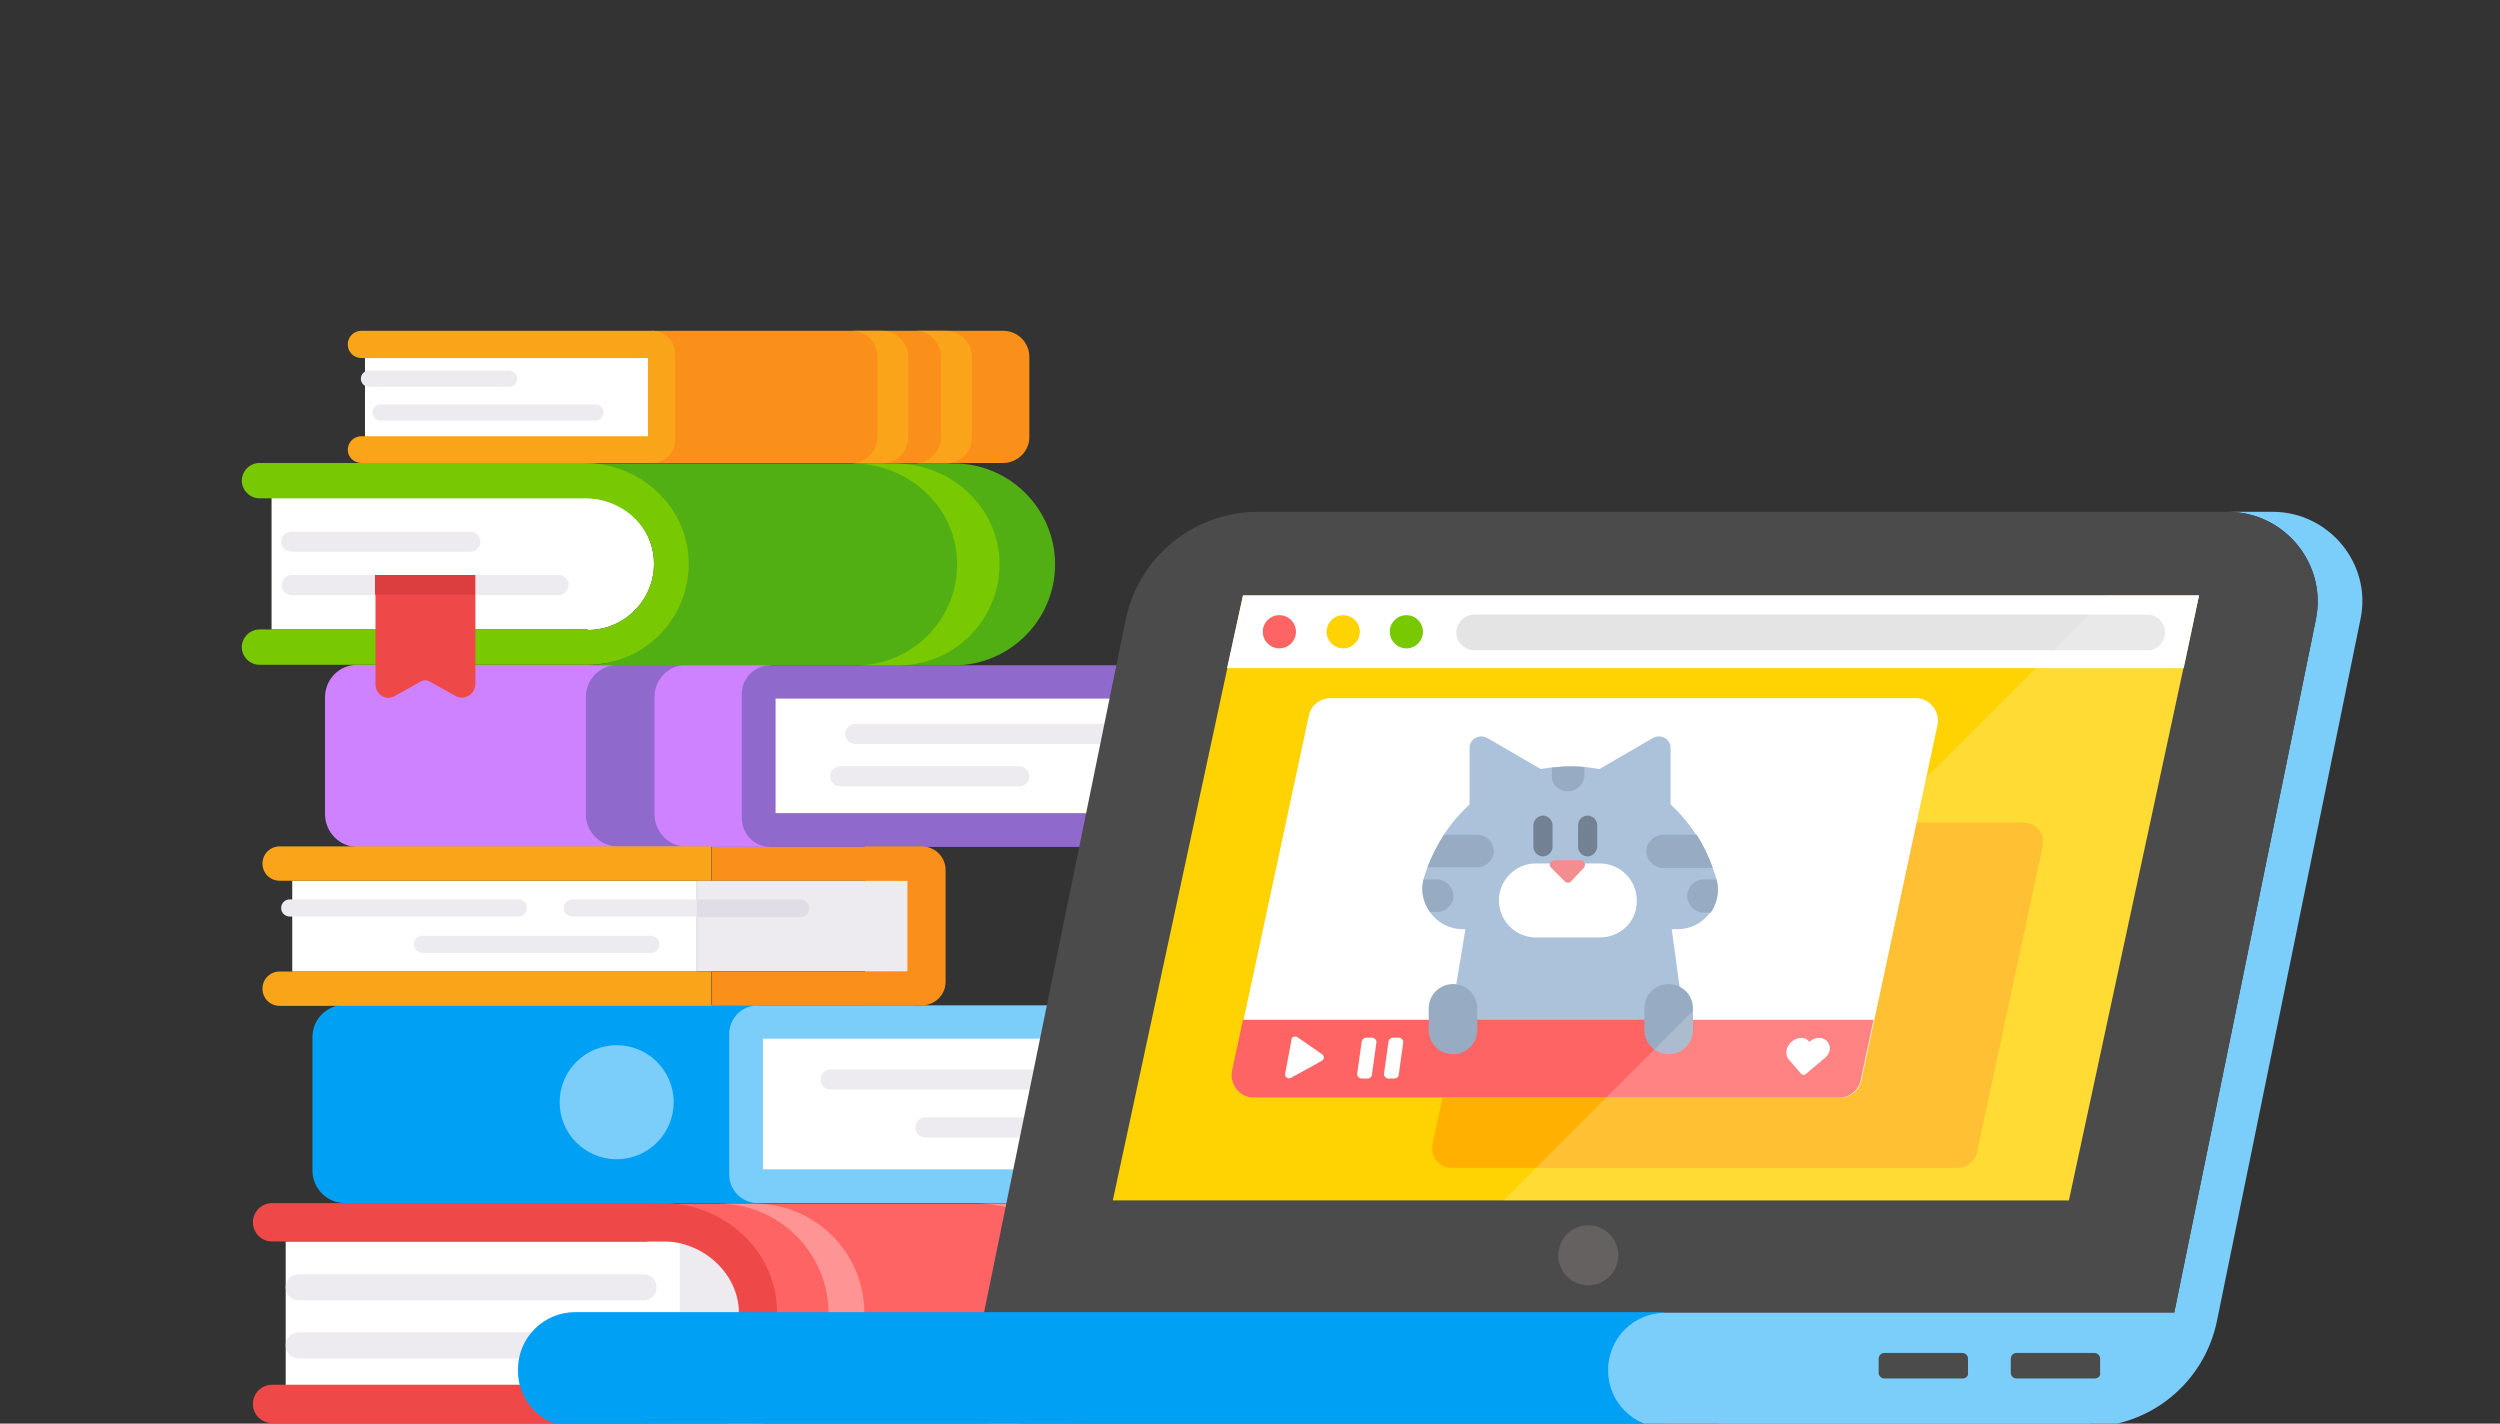 <?xml version="1.0" encoding="UTF-8"?>
<svg width="288px" height="164px" viewBox="0 0 288 164" version="1.1" xmlns="http://www.w3.org/2000/svg" xmlns:xlink="http://www.w3.org/1999/xlink">
    <rect x="0" y="0" width="288" height="164" fill="#333333" stroke="none"/>
    <!-- Generator: Sketch 58 (84663) - https://sketch.com -->
    <title>3_laptop</title>
    <desc>Created with Sketch.</desc>
    <g id="3_laptop" stroke="none" stroke-width="1" fill="none" fill-rule="evenodd">
        <g id="Group-2" transform="translate(11, 38)" fill-rule="nonzero">
            <g id="six_books">
                <g id="Group" transform="translate(26.154, 38.526)">
                    <path d="M4.01,21.04 L51.611,21.04 L51.611,0.058 L4.01,0.058 C1.918,0.058 0.291,1.744 0.291,3.778 L0.291,17.262 C0.291,19.354 1.976,21.04 4.01,21.04 Z" id="Shape" fill="#CE82FF"></path>
                    <path d="M38.244,17.262 L38.244,3.778 C38.244,1.686 39.929,0.058 41.963,0.058 L34.059,0.058 C31.967,0.058 30.339,1.744 30.339,3.778 L30.339,17.262 C30.339,19.354 32.025,20.982 34.059,20.982 L41.963,20.982 C39.929,21.04 38.244,19.354 38.244,17.262 Z" id="Shape" fill="#9069CD"></path>
                    <rect id="Rectangle-path" fill="#FFFFFF" x="51.263" y="2.964" width="41.963" height="15.518"></rect>
                    <path d="M93.749,21.04 L51.611,21.04 C49.752,21.04 48.299,19.529 48.299,17.727 L48.299,3.429 C48.299,1.569 49.81,0.116 51.611,0.116 L93.749,0.116 C94.795,0.116 95.667,0.988 95.667,2.034 C95.667,3.08 94.795,3.952 93.749,3.952 L52.193,3.952 L52.193,17.146 L93.749,17.146 C94.795,17.146 95.667,18.018 95.667,19.064 C95.667,20.168 94.795,21.04 93.749,21.04 Z" id="Shape" fill="#9069CD"></path>
                    <path d="M92.645,9.183 L61.376,9.183 C60.736,9.183 60.213,8.66 60.213,8.021 C60.213,7.381 60.736,6.858 61.376,6.858 L92.645,6.858 C93.284,6.858 93.807,7.381 93.807,8.021 C93.749,8.66 93.284,9.183 92.645,9.183 Z" id="Shape" fill="#EDEBF0"></path>
                    <path d="M80.265,14.065 L59.632,14.065 C58.993,14.065 58.47,13.542 58.47,12.903 C58.47,12.264 58.993,11.74 59.632,11.74 L80.265,11.74 C80.904,11.74 81.428,12.264 81.428,12.903 C81.428,13.542 80.904,14.065 80.265,14.065 Z" id="Shape" fill="#EDEBF0"></path>
                </g>
                <g id="Group" transform="translate(29.061, 0)">
                    <path d="M75.499,15.336 L35.047,15.336 L35.047,0.108 L75.499,0.108 C77.185,0.108 78.521,1.445 78.521,3.13 L78.521,12.371 C78.521,13.999 77.127,15.336 75.499,15.336 Z" id="Shape" fill="#FA8F19"></path>
                    <path d="M61.027,12.313 L61.027,3.13 C61.027,1.445 59.69,0.108 58.005,0.108 L61.55,0.108 C63.236,0.108 64.572,1.445 64.572,3.13 L64.572,12.371 C64.572,14.057 63.236,15.394 61.55,15.394 L58.005,15.394 C59.69,15.336 61.027,13.999 61.027,12.313 Z" id="Shape" fill="#FAA519"></path>
                    <path d="M68.35,12.313 L68.35,3.13 C68.35,1.445 67.014,0.108 65.328,0.108 L68.873,0.108 C70.559,0.108 71.896,1.445 71.896,3.13 L71.896,12.371 C71.896,14.057 70.559,15.394 68.873,15.394 L65.328,15.394 C67.014,15.336 68.35,13.999 68.35,12.313 Z" id="Shape" fill="#FAA519"></path>
                    <rect id="Rectangle-path" fill="#FFFFFF" transform="translate(18.665, 7.839) rotate(-180) translate(-18.665, -7.839) " x="1.984" y="2.405" width="33.361" height="10.869"></rect>
                    <path d="M1.569,15.336 L35.047,15.336 C36.558,15.336 37.721,14.115 37.721,12.662 L37.721,2.782 C37.721,1.27 36.5,0.108 35.047,0.108 L1.569,0.108 C0.697,0.108 0,0.805 0,1.677 C0,2.549 0.697,3.246 1.569,3.246 L34.582,3.246 L34.582,12.255 L1.569,12.255 C0.697,12.255 0,12.953 0,13.824 C0,14.638 0.697,15.336 1.569,15.336 Z" id="Shape" fill="#FAA519"></path>
                    <path d="M28.537,8.594 L3.778,8.594 C3.255,8.594 2.848,9 2.848,9.524 C2.848,10.047 3.255,10.453 3.778,10.453 L28.537,10.453 C29.061,10.453 29.467,10.047 29.467,9.524 C29.467,9 29.061,8.594 28.537,8.594 Z" id="Shape" fill="#EDEBF0"></path>
                    <path d="M18.599,4.699 L2.441,4.699 C1.918,4.699 1.511,5.106 1.511,5.629 C1.511,6.153 1.918,6.559 2.441,6.559 L18.599,6.559 C19.122,6.559 19.529,6.153 19.529,5.629 C19.529,5.106 19.064,4.699 18.599,4.699 Z" id="Shape" fill="#EDEBF0"></path>
                </g>
                <g id="Group" transform="translate(24.992, 77.467)">
                    <path d="M3.72,23.132 L51.321,23.132 L51.321,0.291 L3.72,0.291 C1.627,0.291 0,1.976 0,4.01 L0,19.354 C0,21.447 1.686,23.132 3.72,23.132 Z" id="Shape" fill="#00A0F5"></path>
                    <rect id="Rectangle-path" fill="#FFFFFF" x="50.972" y="3.197" width="41.963" height="17.378"></rect>
                    <path d="M93.459,23.132 L51.321,23.132 C49.461,23.132 48.008,21.621 48.008,19.819 L48.008,3.662 C48.008,1.802 49.519,0.349 51.321,0.349 L93.459,0.349 C94.505,0.349 95.377,1.221 95.377,2.267 C95.377,3.313 94.505,4.185 93.459,4.185 L51.902,4.185 L51.902,19.238 L93.459,19.238 C94.505,19.238 95.377,20.11 95.377,21.156 C95.377,22.26 94.505,23.132 93.459,23.132 Z" id="Shape" fill="#7CCEFA"></path>
                    <path d="M90.959,10.055 L59.69,10.055 C59.051,10.055 58.528,9.532 58.528,8.893 C58.528,8.253 59.051,7.73 59.69,7.73 L90.959,7.73 C91.599,7.73 92.122,8.253 92.122,8.893 C92.122,9.532 91.599,10.055 90.959,10.055 Z" id="Shape" fill="#EDEBF0"></path>
                    <path d="M91.25,15.576 L70.617,15.576 C69.978,15.576 69.455,15.053 69.455,14.414 C69.455,13.775 69.978,13.252 70.617,13.252 L91.25,13.252 C91.889,13.252 92.412,13.775 92.412,14.414 C92.412,15.111 91.889,15.576 91.25,15.576 Z" id="Shape" fill="#EDEBF0"></path>
                </g>
                <g id="Group" transform="translate(18.018, 100.549)">
                    <path d="M94.156,25.449 L45.509,25.449 L45.509,0.108 L94.156,0.108 C101.131,0.108 106.826,5.804 106.826,12.778 C106.826,19.753 101.189,25.449 94.156,25.449 Z" id="Shape" fill="#FF6464"></path>
                    <path d="M87.763,0.108 L83.636,0.108 C90.611,0.108 96.306,5.804 96.306,12.778 C96.306,19.753 90.611,25.449 83.636,25.449 L87.763,25.449 C94.737,25.449 100.433,19.753 100.433,12.778 C100.433,5.746 94.737,0.108 87.763,0.108 Z" id="Shape" fill="#FF9494"></path>
                    <path d="M57.889,0.108 L53.762,0.108 C60.736,0.108 66.432,5.804 66.432,12.778 C66.432,19.753 60.736,25.449 53.762,25.449 L57.889,25.449 C64.863,25.449 70.559,19.753 70.559,12.778 C70.559,5.746 64.921,0.108 57.889,0.108 Z" id="Shape" fill="#FF9494"></path>
                    <path d="M49.635,21.031 L45.799,21.031 L45.799,4.467 L49.635,4.467 C54.227,4.467 57.889,8.187 57.889,12.72 C57.947,17.37 54.227,21.031 49.635,21.031 Z" id="Shape" fill="#EDEBF0"></path>
                    <rect id="Rectangle-path" fill="#FFFFFF" x="3.894" y="4.467" width="45.393" height="16.564"></rect>
                    <path d="M47.834,21.031 C52.6,21.031 56.377,17.021 56.087,12.197 C55.796,7.896 51.786,4.467 47.485,4.467 C37.023,4.467 10.171,4.467 2.325,4.467 C1.104,4.467 0.116,3.479 0.116,2.258 C0.116,1.038 1.104,0.05 2.325,0.05 L47.369,0.05 C53.994,0.05 59.807,4.932 60.446,11.5 C61.143,18.997 55.215,25.391 47.834,25.391 L2.325,25.391 C1.104,25.391 0.116,24.403 0.116,23.182 C0.116,21.961 1.104,20.973 2.325,20.973 L47.834,20.973 L47.834,21.031 Z" id="Shape" fill="#EF4849"></path>
                    <path d="M45.102,8.245 L5.405,8.245 C4.533,8.245 3.894,8.942 3.894,9.756 C3.894,10.628 4.592,11.267 5.405,11.267 L45.102,11.267 C45.974,11.267 46.613,10.57 46.613,9.756 C46.671,8.942 45.974,8.245 45.102,8.245 Z" id="Shape" fill="#EDEBF0"></path>
                    <path d="M38.069,14.929 L5.405,14.929 C4.533,14.929 3.894,15.626 3.894,16.44 C3.894,17.312 4.592,17.951 5.405,17.951 L38.069,17.951 C38.941,17.951 39.58,17.254 39.58,16.44 C39.58,15.626 38.941,14.929 38.069,14.929 Z" id="Shape" fill="#EDEBF0"></path>
                </g>
                <g id="Group" transform="translate(19.18, 59.449)">
                    <path d="M69.455,0.058 L76.022,0.058 C77.533,0.058 78.754,1.279 78.754,2.79 L78.754,15.635 C78.754,17.146 77.533,18.366 76.022,18.366 L69.455,18.366 L69.455,0.058 Z" id="Shape" fill="#FA8F19"></path>
                    <rect id="Rectangle-path" fill="#FFFFFF" x="3.487" y="4.01" width="46.613" height="10.462"></rect>
                    <rect id="Rectangle-path" fill="#EDEBF0" transform="translate(62.236, 9.226) rotate(-180) translate(-62.236, -9.226) " x="50.117" y="3.995" width="24.236" height="10.462"></rect>
                    <path d="M51.786,0.058 L2.034,0.058 C0.93,0.058 0.058,0.93 0.058,2.034 C0.058,3.139 0.93,4.01 2.034,4.01 L51.786,4.01 L51.786,0.058 Z" id="Shape" fill="#FAA519"></path>
                    <path d="M51.786,14.472 L2.034,14.472 C0.93,14.472 0.058,15.344 0.058,16.448 C0.058,17.553 0.93,18.424 2.034,18.424 L51.786,18.424 L51.786,14.472 Z" id="Shape" fill="#FAA519"></path>
                    <rect id="Rectangle-path" fill="#FA8F19" transform="translate(63.422, 2.065) rotate(-180) translate(-63.422, -2.065) " x="51.826" y="0.118" width="23.19" height="3.894"></rect>
                    <rect id="Rectangle-path" fill="#FA8F19" transform="translate(63.499, 16.445) rotate(-180) translate(-63.499, -16.445) " x="51.846" y="14.498" width="23.307" height="3.894"></rect>
                    <path d="M29.525,6.161 L3.197,6.161 C2.615,6.161 2.209,6.626 2.209,7.149 C2.209,7.73 2.674,8.137 3.197,8.137 L29.525,8.137 C30.107,8.137 30.514,7.672 30.514,7.149 C30.572,6.626 30.107,6.161 29.525,6.161 Z" id="Shape" fill="#EDEBF0"></path>
                    <path d="M44.811,10.346 L18.482,10.346 C17.901,10.346 17.494,10.811 17.494,11.334 C17.494,11.915 17.959,12.322 18.482,12.322 L44.811,12.322 C45.393,12.322 45.799,11.857 45.799,11.334 C45.799,10.811 45.334,10.346 44.811,10.346 Z" id="Shape" fill="#EDEBF0"></path>
                    <path d="M62.073,6.161 L35.744,6.161 C35.163,6.161 34.756,6.626 34.756,7.149 C34.756,7.73 35.221,8.137 35.744,8.137 L62.073,8.137 C62.654,8.137 63.061,7.672 63.061,7.149 C63.061,6.626 62.596,6.161 62.073,6.161 Z" id="Shape" fill="#EDEBF0"></path>
                    <path d="M62.073,6.161 L50.1,6.161 L50.1,8.195 L62.073,8.195 C62.654,8.195 63.061,7.73 63.061,7.207 C63.061,6.684 62.596,6.161 62.073,6.161 Z" id="Shape" fill="#E0DDE6"></path>
                </g>
                <path d="M245.038,131.926 L3.08,131.926 C1.453,131.926 0.116,130.59 0.116,128.962 C0.116,127.335 1.453,125.998 3.08,125.998 L244.98,125.998 C246.607,125.998 247.946,127.335 247.946,128.962 C248.002,130.648 246.666,131.926 245.038,131.926 Z" id="Shape" fill="#E4E4E4"></path>
                <circle id="Oval" fill="#7CCEFA" cx="60.039" cy="88.975" r="6.568"></circle>
                <g id="Group" transform="translate(16.855, 15.278)">
                    <path d="M82.067,0.116 L39.174,0.116 C45.218,0.116 50.565,4.592 51.146,10.636 C51.786,17.494 46.381,23.307 39.697,23.365 L82.067,23.365 C88.46,23.365 93.691,18.134 93.691,11.74 C93.691,5.347 88.46,0.116 82.067,0.116 Z" id="Shape" fill="#51AF13"></path>
                    <path d="M87.24,10.636 C86.658,4.592 81.311,0.116 75.267,0.116 L70.385,0.116 C76.429,0.116 81.776,4.592 82.357,10.636 C82.997,17.494 77.592,23.307 70.908,23.365 L75.79,23.365 C82.532,23.307 87.879,17.436 87.24,10.636 Z" id="Shape" fill="#78C802"></path>
                    <path d="M39.871,19.296 C44.056,19.296 47.485,15.867 47.485,11.682 C47.485,7.498 44.056,4.068 39.871,4.068 L3.429,4.068 L3.429,19.238 L39.871,19.238 L39.871,19.296 Z" id="Shape" fill="#FFFFFF"></path>
                    <path d="M39.871,19.296 C44.346,19.296 47.95,15.344 47.427,10.752 C46.962,6.916 43.475,4.127 39.58,4.127 C30.572,4.127 8.776,4.127 2.034,4.127 C0.93,4.127 2.84217094e-14,3.197 2.84217094e-14,2.092 C2.84217094e-14,0.988 0.93,0.058 2.034,0.058 L39.464,0.058 C45.509,0.058 50.856,4.533 51.437,10.578 C52.076,17.494 46.613,23.307 39.871,23.307 L2.034,23.307 C0.93,23.307 2.84217094e-14,22.377 2.84217094e-14,21.272 C2.84217094e-14,20.168 0.93,19.238 2.034,19.238 L39.871,19.238 L39.871,19.296 Z" id="Shape" fill="#78C802"></path>
                    <path d="M26.329,10.287 L5.696,10.287 C5.057,10.287 4.533,9.764 4.533,9.125 C4.533,8.486 5.057,7.963 5.696,7.963 L26.329,7.963 C26.968,7.963 27.491,8.486 27.491,9.125 C27.491,9.764 26.968,10.287 26.329,10.287 Z" id="Shape" fill="#EDEBF0"></path>
                    <path d="M36.5,15.286 L5.754,15.286 C5.115,15.286 4.592,14.763 4.592,14.123 C4.592,13.484 5.115,12.961 5.754,12.961 L36.5,12.961 C37.139,12.961 37.662,13.484 37.662,14.123 C37.604,14.763 37.081,15.286 36.5,15.286 Z" id="Shape" fill="#EDEBF0"></path>
                    <g transform="translate(15.111, 12.787)">
                        <path d="M9.532,14.123 L6.51,12.438 C6.219,12.264 5.812,12.264 5.521,12.438 L2.499,14.123 C1.511,14.705 0.291,13.949 0.291,12.787 L0.291,0.174 L11.799,0.174 L11.799,12.787 C11.74,13.949 10.52,14.646 9.532,14.123 Z" id="Shape" fill="#EF4849"></path>
                        <rect id="Rectangle-path" fill="#DC3D3E" x="0.232" y="0.174" width="11.508" height="2.267"></rect>
                    </g>
                </g>
            </g>
            <g id="Group-Copy" transform="translate(48.45, 20.9)">
                <path d="M202.335,0.058 L197.189,0.058 C203.732,0.058 208.658,6.087 207.335,12.483 L191.013,92.329 L136.165,92.329 C139.767,92.403 142.708,95.344 142.708,98.947 C142.708,102.255 140.282,104.975 137.121,105.49 L181.014,105.49 C188.219,105.49 194.469,100.417 195.939,93.285 L212.482,12.41 C213.805,6.087 208.879,0.058 202.335,0.058 Z" id="Shape" fill="#7CCEFA"></path>
                <path d="M53.892,92.403 L191.013,92.403 L207.335,12.483 C208.658,6.087 203.732,0.058 197.189,0.058 L85.507,0.058 C78.081,0.058 71.685,5.278 70.215,12.557 L53.892,92.403 Z" id="Shape" fill="#4B4B4B"></path>
                <polygon id="Shape" fill="#FFD201" points="68.744 79.389 178.882 79.389 193.88 9.69 83.743 9.69"></polygon>
                <path d="M107.785,75.64 L166.089,75.64 C167.118,75.64 168.074,74.904 168.294,73.875 L175.867,38.584 C176.161,37.187 175.132,35.864 173.661,35.864 L115.358,35.864 C114.328,35.864 113.373,36.599 113.152,37.628 L105.579,72.919 C105.285,74.39 106.388,75.64 107.785,75.64 Z" id="Shape" fill="#FFB001"></path>
                <circle id="Oval" fill="#666161" cx="123.519" cy="85.712" r="3.456"></circle>
                <path d="M6.838,105.564 L132.268,105.564 L132.268,92.256 L6.838,92.256 C3.161,92.256 0.219,95.197 0.219,98.873 C0.147,102.623 3.161,105.564 6.838,105.564 Z" id="Shape" fill="#00A0F5"></path>
                <path d="M180.867,105.564 L132.415,105.564 C128.739,105.564 125.798,102.623 125.798,98.947 C125.798,95.27 128.739,92.329 132.415,92.329 L192.189,92.329 L180.867,105.564 Z" id="Shape" fill="#7CCEFA"></path>
                <polygon id="Shape" fill="#FFFFFF" points="192.116 18.071 193.88 9.69 83.743 9.69 81.905 18.071"></polygon>
                <path d="M189.91,14.395 C190.204,13.072 189.175,11.895 187.851,11.895 L110.432,11.895 C109.476,11.895 108.594,12.557 108.373,13.513 C108.079,14.836 109.108,16.013 110.432,16.013 L187.851,16.013 C188.881,16.086 189.69,15.351 189.91,14.395 Z" id="Shape" fill="#E4E4E4"></path>
                <circle id="Oval" fill="#FF6464" cx="87.934" cy="13.88" r="1.912"></circle>
                <circle id="Oval" fill="#FFD201" cx="95.286" cy="13.88" r="1.912"></circle>
                <circle id="Oval" fill="#78C802" cx="102.565" cy="13.88" r="1.912"></circle>
                <path d="M166.603,99.902 L157.633,99.902 C157.266,99.902 156.972,99.608 156.972,99.241 L156.972,97.623 C156.972,97.255 157.266,96.961 157.633,96.961 L166.603,96.961 C166.971,96.961 167.265,97.255 167.265,97.623 L167.265,99.241 C167.338,99.608 167.044,99.902 166.603,99.902 Z" id="Shape" fill="#4B4B4B"></path>
                <path d="M181.823,99.902 L172.853,99.902 C172.485,99.902 172.191,99.608 172.191,99.241 L172.191,97.623 C172.191,97.255 172.485,96.961 172.853,96.961 L181.823,96.961 C182.19,96.961 182.484,97.255 182.484,97.623 L182.484,99.241 C182.558,99.608 182.264,99.902 181.823,99.902 Z" id="Shape" fill="#4B4B4B"></path>
                <g id="Shape" transform="translate(82.346, 21.504)">
                    <path d="M2.72,46.048 L70.141,46.048 C71.391,46.048 72.42,45.166 72.641,43.989 L81.39,3.184 C81.758,1.566 80.508,0.022 78.89,0.022 L11.47,0.022 C10.22,0.022 9.19,0.905 8.97,2.081 L0.221,42.886 C-0.221,44.504 1.029,46.048 2.72,46.048 Z" id="Path" fill="#FFFFFF"></path>
                    <g id="Group" transform="translate(22.057, 4.411)">
                        <path d="M30.512,35.313 L2.794,35.313 L5.147,21.123 C5.808,17.374 9.411,14.506 13.749,14.506 L19.925,14.506 C24.336,14.506 28.012,17.374 28.6,21.271 L30.512,35.313 Z" id="Path" fill="#ACC1DA"></path>
                        <path d="M29.409,22.226 C32.497,22.226 34.776,19.212 33.821,16.271 C31.615,9.139 25.66,3.478 16.984,3.478 C8.529,3.478 2.426,9.066 0.221,16.197 C-0.735,19.138 1.544,22.226 4.632,22.226 L29.409,22.226 Z" id="Path" fill="#ACC1DA"></path>
                        <path d="M20.439,23.182 L13.087,23.182 C10.734,23.182 8.823,21.271 8.823,18.918 C8.823,16.565 10.734,14.653 13.087,14.653 L20.439,14.653 C22.792,14.653 24.704,16.565 24.704,18.918 C24.777,21.271 22.866,23.182 20.439,23.182 Z" id="Path" fill="#FFFFFF"></path>
                        <path d="M14.852,15.168 L16.396,16.712 C16.616,16.933 16.984,16.933 17.131,16.712 L18.601,15.168 C18.895,14.801 18.675,14.286 18.234,14.286 L15.293,14.286 C14.705,14.286 14.484,14.801 14.852,15.168 Z" id="Path" fill="#F48D8F"></path>
                        <path d="M13.896,13.845 C13.308,13.845 12.793,13.33 12.793,12.742 L12.793,10.242 C12.793,9.654 13.308,9.139 13.896,9.139 C14.484,9.139 14.999,9.654 14.999,10.242 L14.999,12.742 C14.999,13.33 14.484,13.845 13.896,13.845 Z" id="Path" fill="#728294"></path>
                        <path d="M19.042,13.845 C18.454,13.845 17.94,13.33 17.94,12.742 L17.94,10.242 C17.94,9.654 18.454,9.139 19.042,9.139 C19.631,9.139 20.145,9.654 20.145,10.242 L20.145,12.742 C20.072,13.33 19.631,13.845 19.042,13.845 Z" id="Path" fill="#728294"></path>
                        <path d="M33.894,16.492 L32.424,16.492 C31.394,16.492 30.512,17.374 30.512,18.403 C30.512,19.432 31.394,20.315 32.424,20.315 L33.232,20.315 C33.968,19.212 34.262,17.888 33.894,16.492 Z M1.618,16.492 L0.147,16.492 C-0.221,17.888 0.147,19.212 0.882,20.241 L1.691,20.241 C2.72,20.241 3.603,19.359 3.603,18.33 C3.529,17.374 2.72,16.492 1.618,16.492 Z M6.323,11.345 L2.5,11.345 C1.765,12.521 1.103,13.771 0.588,15.095 L6.323,15.095 C7.352,15.095 8.235,14.212 8.235,13.183 C8.235,12.227 7.352,11.345 6.323,11.345 Z M31.615,11.345 L27.718,11.345 C26.689,11.345 25.807,12.227 25.807,13.257 C25.807,14.286 26.689,15.168 27.718,15.168 L33.453,15.168 C33.012,13.845 32.35,12.521 31.615,11.345 Z" id="Shape" fill="#97ABC2"></path>
                        <path d="M16.763,6.345 C17.793,6.345 18.675,5.463 18.675,4.434 L18.675,3.551 C18.16,3.478 17.572,3.478 17.057,3.478 C16.322,3.478 15.587,3.551 14.925,3.625 L14.925,4.507 C14.852,5.537 15.734,6.345 16.763,6.345 Z" id="Path" fill="#97ABC2"></path>
                        <g transform="translate(5.147, 0)" fill="#ACC1DA" id="Path">
                            <path d="M0.294,8.845 L0.294,1.346 C0.294,0.316 1.397,-0.272 2.279,0.169 L8.602,3.846 L0.294,8.845 Z"></path>
                            <path d="M23.454,8.845 L23.454,1.346 C23.454,0.316 22.351,-0.272 21.469,0.169 L15.146,3.846 L23.454,8.845 Z"></path>
                        </g>
                    </g>
                    <path d="M1.397,37.078 L0.147,42.886 C-0.221,44.504 1.029,46.048 2.647,46.048 L70.067,46.048 C71.317,46.048 72.347,45.166 72.567,43.989 L74.038,37.078 L1.397,37.078 Z" id="Path" fill="#FF6464"></path>
                    <path d="M7.646,39.063 L10.514,41.048 C10.808,41.269 10.734,41.636 10.514,41.783 L6.911,43.769 C6.617,43.916 6.176,43.695 6.249,43.327 L6.985,39.357 C6.985,39.063 7.352,38.916 7.646,39.063 Z" id="Path" fill="#FFFFFF"></path>
                    <g id="Group" transform="translate(14.426, 39.063)" fill="#FFFFFF">
                        <path d="M1.308,4.779 L0.646,4.779 C0.352,4.779 0.058,4.485 0.132,4.191 L0.646,0.515 C0.72,0.221 0.94,0.074 1.161,0.074 L1.823,0.074 C2.117,0.074 2.411,0.368 2.337,0.662 L1.823,4.338 C1.823,4.558 1.602,4.779 1.308,4.779 Z" id="Path"></path>
                        <path d="M4.396,4.779 L3.734,4.779 C3.44,4.779 3.146,4.485 3.219,4.191 L3.734,0.515 C3.808,0.221 4.028,0.074 4.249,0.074 L4.911,0.074 C5.205,0.074 5.499,0.368 5.425,0.662 L4.911,4.338 C4.911,4.558 4.69,4.779 4.396,4.779 Z" id="Path"></path>
                    </g>
                    <path d="M68.891,39.872 C68.523,39.063 67.494,38.916 66.685,39.578 L66.612,39.651 L66.612,39.578 C66.097,38.916 64.994,39.063 64.333,39.872 C63.892,40.46 63.892,41.195 64.259,41.636 L65.656,43.254 C65.803,43.475 66.097,43.475 66.318,43.254 L68.229,41.636 C68.891,41.195 69.185,40.46 68.891,39.872 Z" id="Path" fill="#FFFFFF"></path>
                    <path d="M50.437,41.048 C48.893,41.048 47.643,39.798 47.643,38.254 L47.643,35.755 C47.643,34.211 48.893,32.961 50.437,32.961 C51.981,32.961 53.231,34.211 53.231,35.755 L53.231,38.254 C53.231,39.798 51.981,41.048 50.437,41.048 Z" id="Path" fill="#97ABC2"></path>
                    <path d="M25.586,41.048 C24.042,41.048 22.792,39.798 22.792,38.254 L22.792,35.755 C22.792,34.211 24.042,32.961 25.586,32.961 C27.13,32.961 28.38,34.211 28.38,35.755 L28.38,38.254 C28.38,39.798 27.13,41.048 25.586,41.048 Z" id="Path" fill="#97ABC2"></path>
                </g>
                <polygon id="Shape" fill="#FFFFFF" opacity="0.2" points="113.74 79.389 178.882 79.389 193.88 9.69 183.44 9.69"></polygon>
            </g>
        </g>
    </g>
</svg>